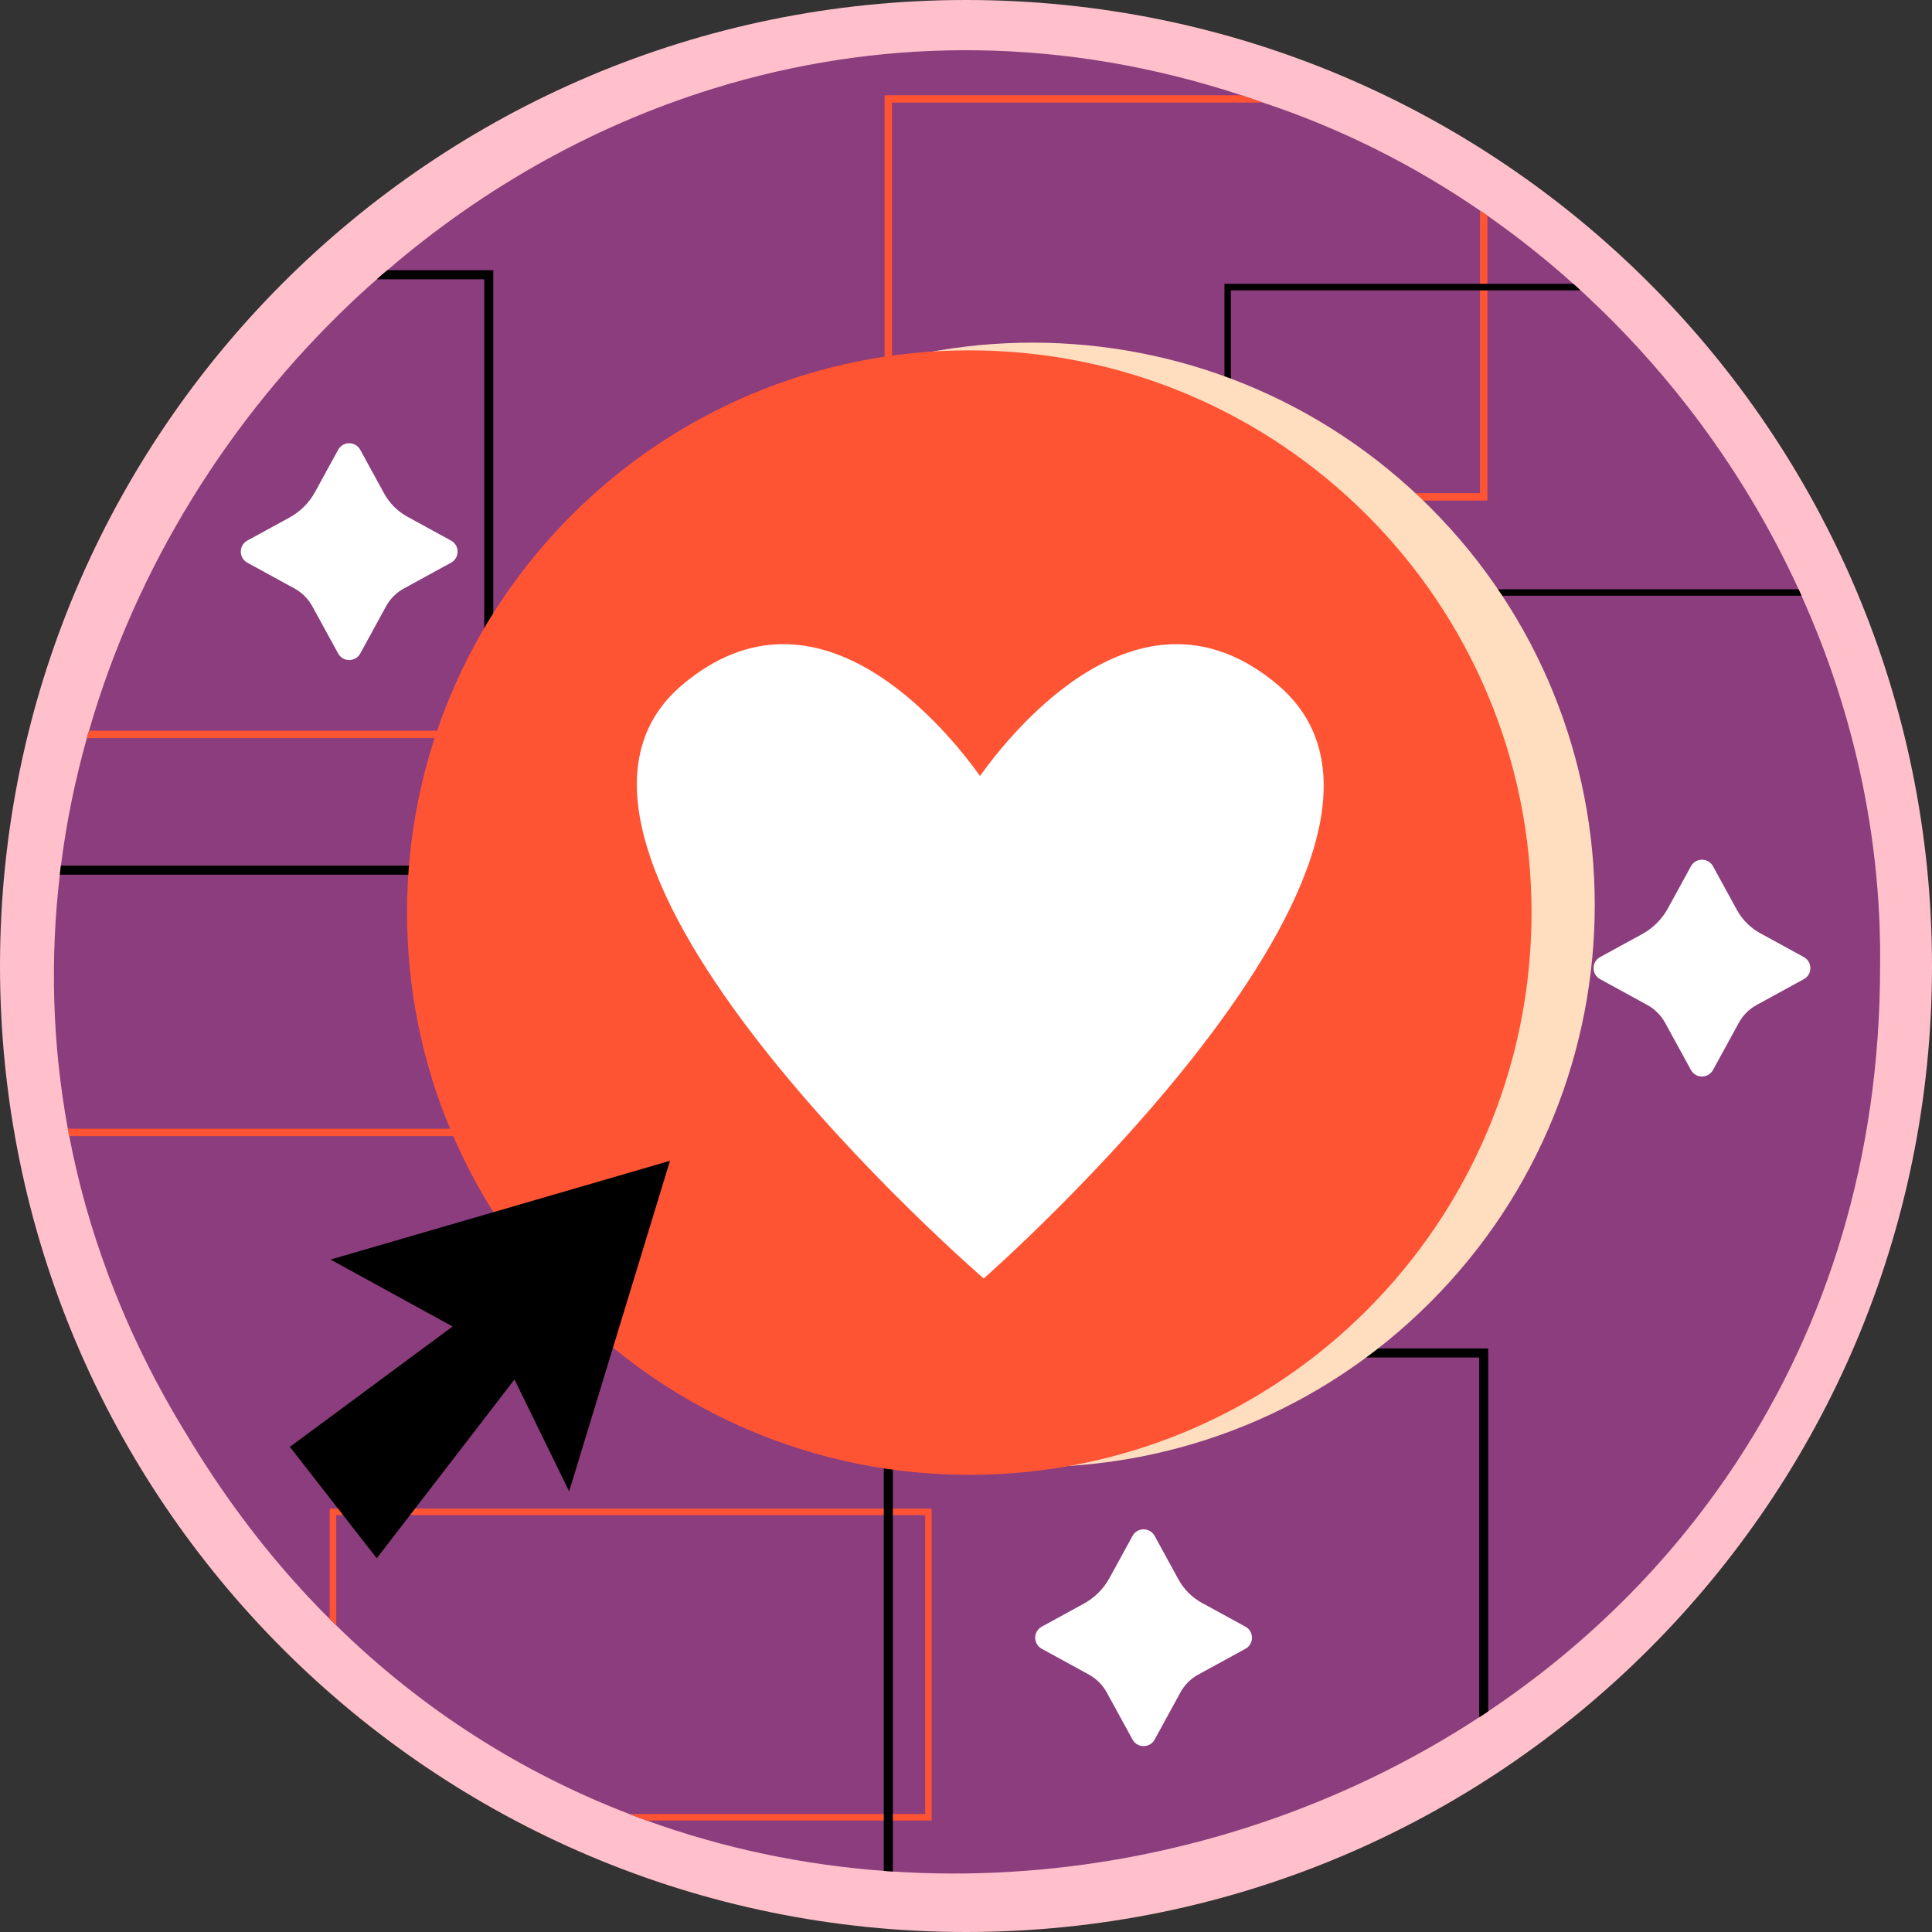 <svg width="300" height="300" viewBox="0 0 300 300" fill="none" xmlns="http://www.w3.org/2000/svg">
<rect x="0" y="0" width="300" height="300" fill="#333333" stroke="none"/>
<path d="M150 300C232.843 300 300 232.843 300 150C300 67.157 232.843 0 150 0C67.157 0 0 67.157 0 150C0 232.843 67.157 300 150 300Z" fill="#FFC0CB"/>
<path d="M291.939 149.948C291.968 179.781 283.651 205.659 269.804 226.809C269.608 227.118 269.411 227.428 269.199 227.723C259.026 243.005 245.967 255.769 231.093 265.731C230.629 266.055 230.164 266.365 229.685 266.66C213.672 277.13 195.631 284.391 176.888 288.091C176.268 288.218 175.635 288.33 175.002 288.457H174.988C163.027 290.652 150.799 291.412 138.641 290.61C138.177 290.582 137.698 290.554 137.233 290.511C124.737 289.583 112.34 287.007 100.407 282.687C99.506 282.378 98.606 282.04 97.705 281.674C81.269 275.356 65.776 265.689 52.211 252.391C51.873 252.067 51.535 251.729 51.198 251.392C50.846 251.054 50.494 250.702 50.156 250.351C49.467 249.647 48.777 248.943 48.116 248.226C48.004 248.113 47.905 248.001 47.793 247.888C47.526 247.593 47.258 247.297 46.977 247.002C40.447 239.882 34.425 231.833 29.035 222.841C24.209 215.017 20.297 207.066 17.229 199.045C17.06 198.623 16.892 198.201 16.75 197.779C14.105 190.687 12.121 183.553 10.756 176.418C10.671 176.038 10.601 175.658 10.531 175.264C8.096 161.995 7.773 148.739 9.293 135.821C9.335 135.357 9.391 134.878 9.461 134.413C10.306 127.701 11.671 121.088 13.486 114.615C13.585 114.221 13.697 113.841 13.824 113.461C21.141 88.117 35.523 64.998 54.632 46.901C54.955 46.577 55.293 46.267 55.645 45.958C56.588 45.072 57.544 44.213 58.515 43.369C59.05 42.877 59.599 42.398 60.148 41.961C75.331 28.889 93.146 18.912 112.565 13.212C112.889 13.1 113.213 13.015 113.536 12.931C138.092 5.895 165.18 5.698 192.761 14.789C193.816 15.126 194.871 15.492 195.941 15.872C195.997 15.886 196.054 15.914 196.11 15.928C208.17 19.925 219.484 25.61 229.812 32.702C230.206 32.955 230.586 33.223 230.966 33.49C235.623 36.741 240.07 40.273 244.292 44.072C244.671 44.396 245.052 44.733 245.417 45.085C245.516 45.169 245.6 45.254 245.698 45.338C245.952 45.549 246.191 45.774 246.43 46.014C252.087 51.277 257.308 57.004 262.05 63.111C262.303 63.435 262.557 63.759 262.81 64.096C269.297 72.596 274.842 81.799 279.288 91.508C279.443 91.846 279.598 92.17 279.738 92.507C286.718 108.001 290.926 124.76 291.784 141.97C291.812 142.463 291.84 142.941 291.854 143.433C291.925 145.6 291.968 147.768 291.939 149.948Z" fill="#8B3D7D"/>
<path d="M229.813 32.702V76.578H138.514V15.928H196.11C196.054 15.914 195.998 15.886 195.941 15.872C194.872 15.492 193.817 15.126 192.761 14.789H137.36V77.732H230.966V33.49C230.587 33.223 230.206 32.955 229.813 32.702Z" fill="#FF5434"/>
<path d="M13.823 113.46C13.697 113.84 13.584 114.22 13.486 114.614H82.269V175.264H10.531C10.601 175.658 10.671 176.038 10.756 176.418H83.423V113.46H13.823Z" fill="#FF5434"/>
<path d="M51.198 234.253V251.393C51.536 251.73 51.874 252.068 52.211 252.392V235.267H143.664V281.676H97.706C98.606 282.041 99.507 282.379 100.408 282.689H144.663V234.253H51.198V234.253Z" fill="#FF5434"/>
<path d="M60.148 41.961C59.599 42.398 59.05 42.876 58.515 43.369H75.191V134.414H9.461C9.39 134.878 9.334 135.356 9.292 135.821H76.597V41.961H60.148Z" fill="black"/>
<path d="M137.233 209.388V290.512C137.698 290.555 138.176 290.583 138.641 290.611V210.795H229.686V266.661C230.164 266.365 230.628 266.055 231.093 265.732V209.388H137.233Z" fill="black"/>
<path d="M279.289 91.508H191.129V45.085H245.418C245.053 44.733 244.672 44.395 244.293 44.072H190.13V92.507H279.74C279.598 92.17 279.444 91.846 279.289 91.508Z" fill="black"/>
<path d="M222.062 202.243C256.156 168.148 256.156 112.87 222.062 78.776C187.967 44.681 132.689 44.681 98.594 78.776C64.5 112.87 64.5 168.148 98.594 202.243C132.689 236.337 187.967 236.337 222.062 202.243Z" fill="#FFDEBF"/>
<path d="M150.509 229.012C198.727 229.012 237.815 189.924 237.815 141.707C237.815 93.489 198.727 54.401 150.509 54.401C102.292 54.401 63.204 93.489 63.204 141.707C63.204 189.924 102.292 229.012 150.509 229.012Z" fill="#FF5434"/>
<path d="M198.373 106.315C177.437 88.684 157.594 112.926 152.174 120.493C146.755 112.926 126.912 88.684 105.976 106.315C75.595 131.898 152.748 198.524 152.748 198.524C152.748 198.524 228.754 131.899 198.373 106.315Z" fill="white"/>
<path d="M51.329 195.582L104.036 180.249L88.377 231.575L79.888 214.204L58.503 241.972L45.013 224.667L70.281 205.978L51.329 195.582Z" fill="black"/>
<path d="M63.278 80.246L70.035 83.941C71.393 84.684 71.393 86.635 70.035 87.377L62.693 91.392C61.538 92.024 60.588 92.974 59.956 94.13L55.94 101.471C55.197 102.829 53.247 102.829 52.505 101.471L48.514 94.174C47.866 92.99 46.891 92.015 45.706 91.367L38.41 87.376C37.052 86.633 37.052 84.683 38.41 83.94L44.952 80.362C46.63 79.445 48.009 78.066 48.926 76.389L52.505 69.846C53.248 68.488 55.198 68.488 55.94 69.846L59.636 76.603C60.476 78.14 61.741 79.405 63.278 80.246Z" fill="white"/>
<path d="M273.338 144.916L280.094 148.611C281.452 149.354 281.452 151.305 280.094 152.047L272.753 156.063C271.597 156.694 270.647 157.645 270.015 158.8L266 166.142C265.257 167.5 263.306 167.5 262.564 166.142L258.573 158.845C257.925 157.66 256.951 156.686 255.766 156.038L248.469 152.047C247.111 151.304 247.111 149.353 248.469 148.611L255.012 145.033C256.689 144.116 258.068 142.736 258.986 141.059L262.564 134.517C263.307 133.158 265.258 133.158 266 134.517L269.695 141.273C270.536 142.811 271.8 144.075 273.338 144.916Z" fill="white"/>
<path d="M186.632 248.892L193.388 252.588C194.746 253.331 194.746 255.282 193.388 256.024L186.047 260.039C184.891 260.671 183.942 261.621 183.309 262.777L179.294 270.118C178.551 271.476 176.6 271.476 175.858 270.118L171.867 262.821C171.219 261.637 170.245 260.662 169.06 260.014L161.763 256.023C160.405 255.281 160.405 253.33 161.763 252.587L168.306 249.009C169.983 248.092 171.362 246.713 172.28 245.036L175.858 238.493C176.601 237.135 178.552 237.135 179.294 238.493L182.989 245.25C183.83 246.787 185.094 248.052 186.632 248.892Z" fill="white"/>
</svg>
